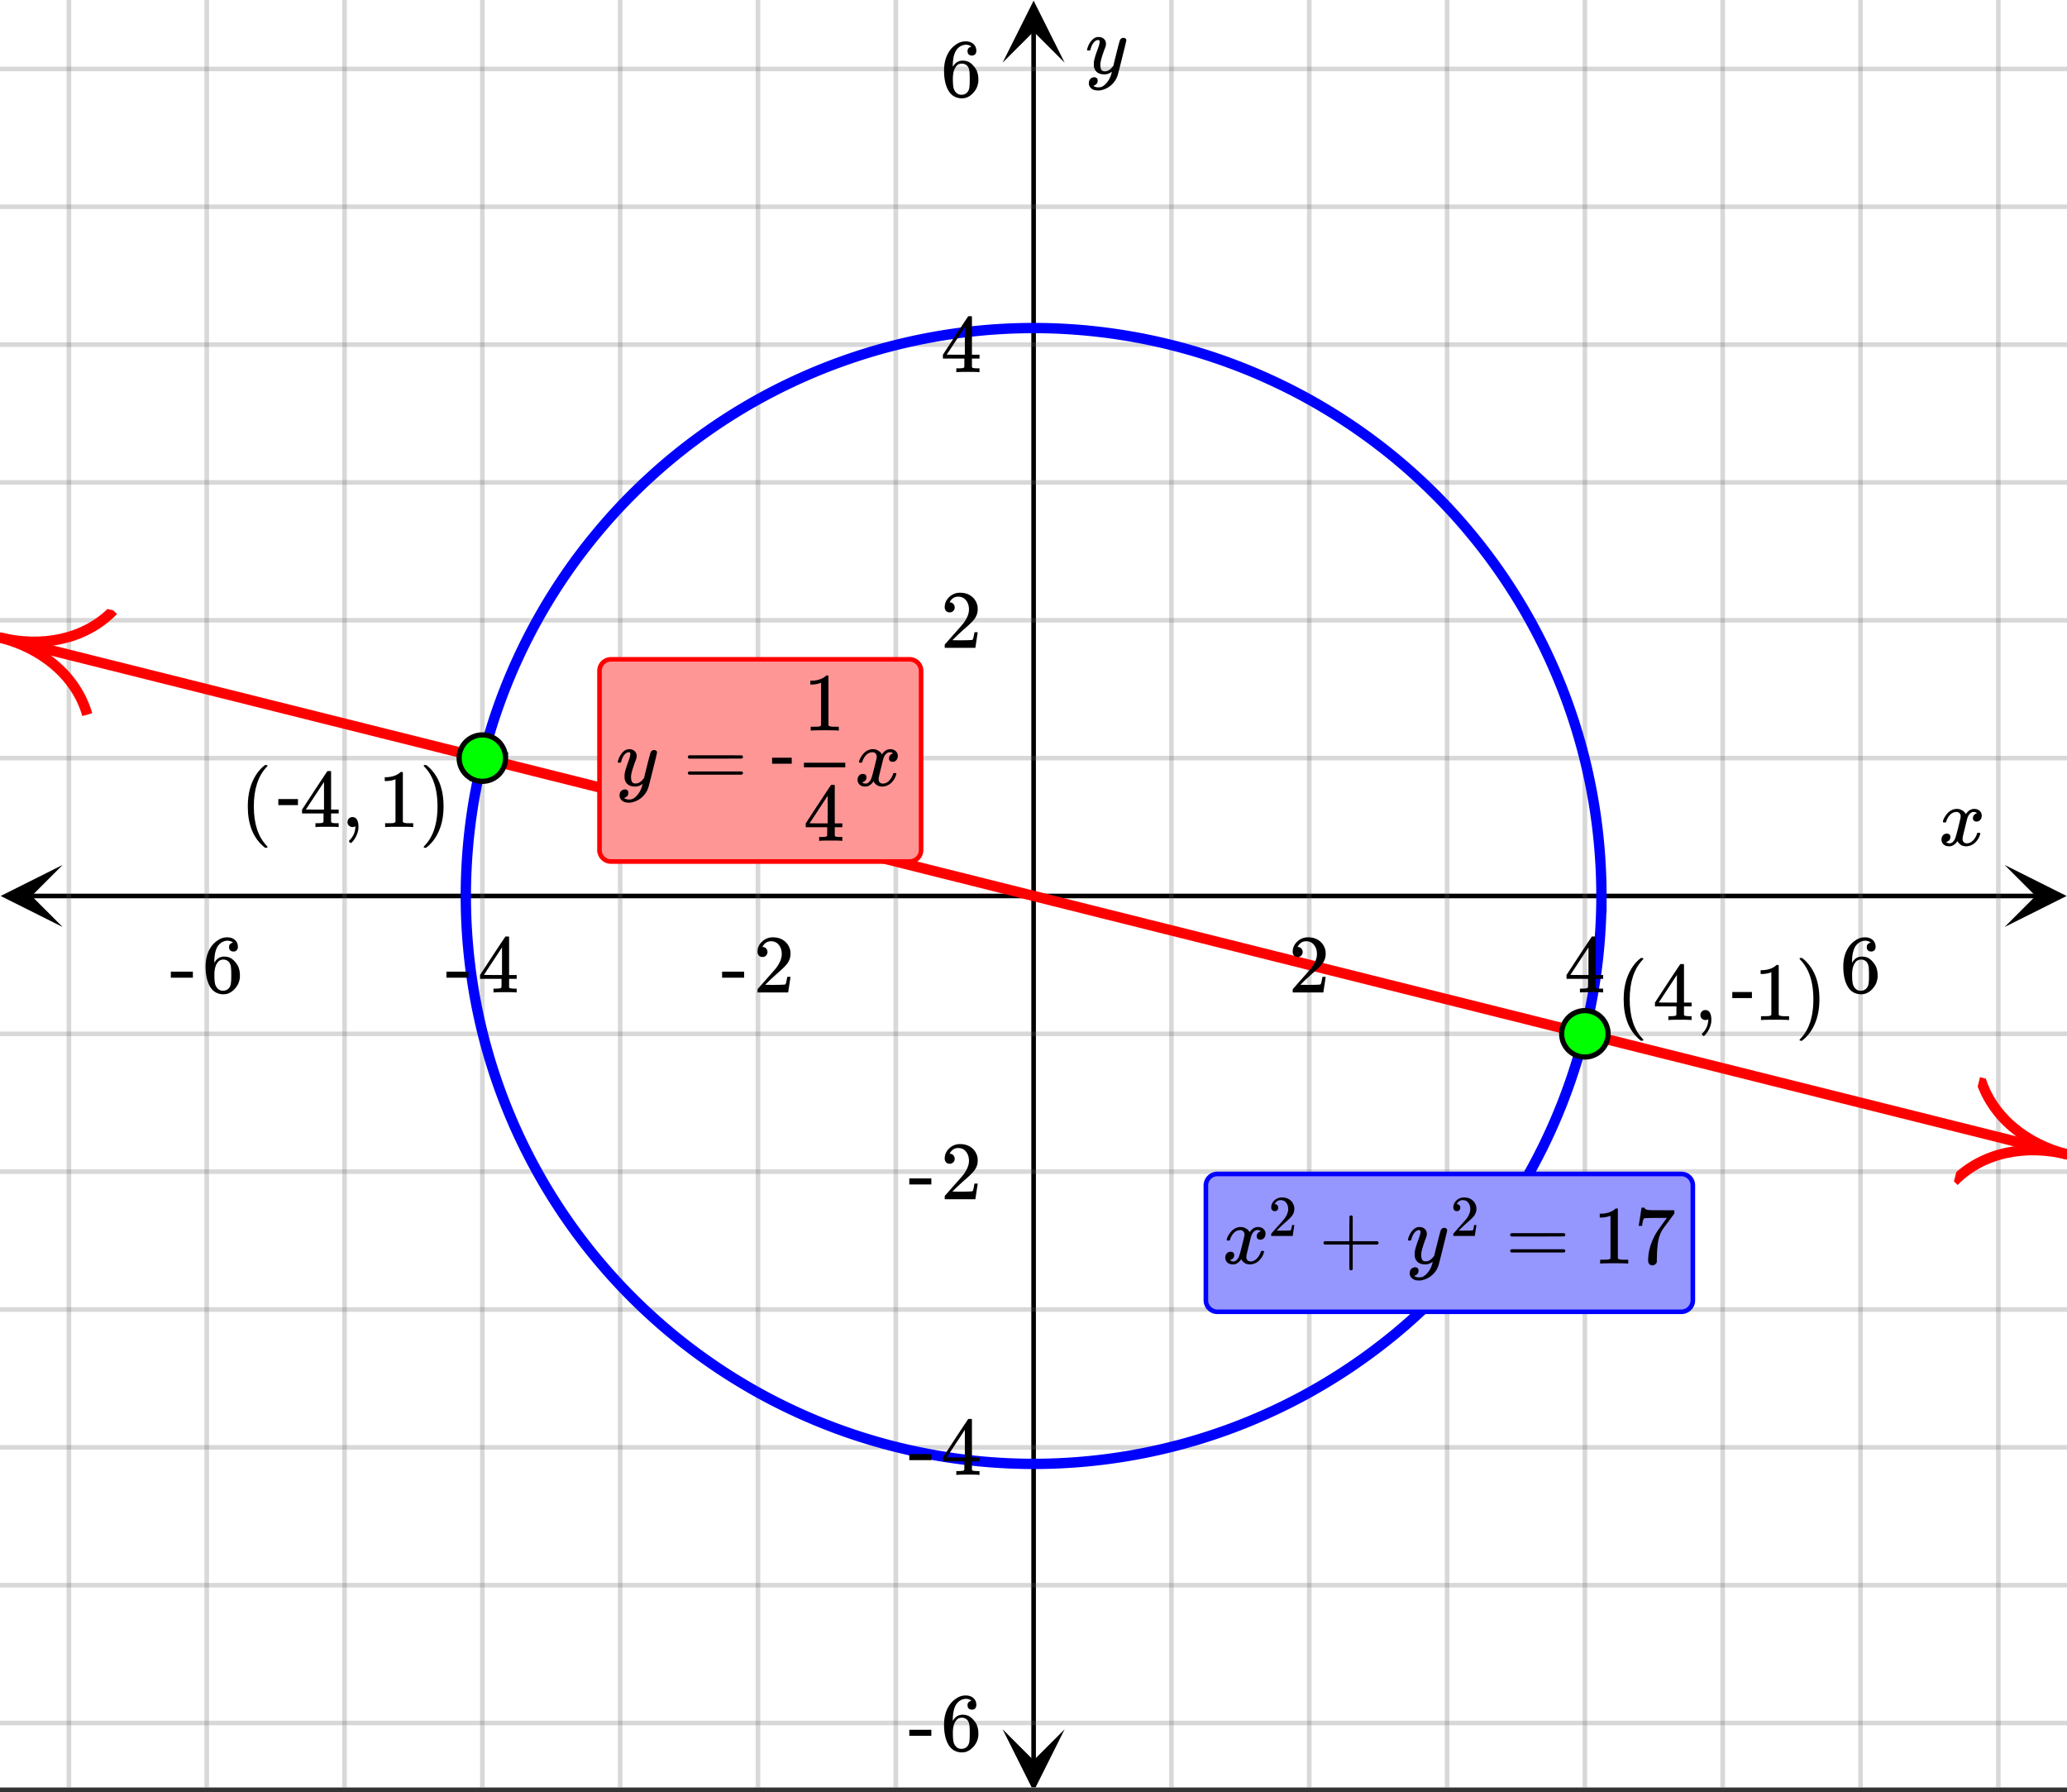 <svg xmlns="http://www.w3.org/2000/svg" xmlns:xlink="http://www.w3.org/1999/xlink" width="449.28" height="389.44" viewBox="0 0 336.96 292.08"><rect x="0" y="0" width="336.96" height="292.08" fill="#333333" stroke="none"/><defs><symbol overflow="visible" id="m"><path d="M.781-3.75C.727-3.8.703-3.848.703-3.89c.031-.25.172-.563.422-.938.414-.633.941-1.004 1.578-1.11.133-.007.235-.015.297-.015.313 0 .598.086.86.25.269.156.46.355.578.594.113-.157.187-.25.218-.282.332-.375.711-.562 1.14-.562.364 0 .661.105.891.312.227.211.344.465.344.766 0 .281-.078.516-.234.703a.776.776 0 0 1-.625.281.64.64 0 0 1-.422-.14.521.521 0 0 1-.156-.39c0-.415.222-.696.672-.845a.58.58 0 0 0-.141-.093.705.705 0 0 0-.39-.094.91.91 0 0 0-.266.031c-.336.149-.586.445-.75.89-.032.075-.164.579-.39 1.516-.231.93-.356 1.45-.376 1.563a1.827 1.827 0 0 0-.047.406c0 .211.063.383.188.516.125.125.289.187.5.187.383 0 .726-.16 1.031-.484.3-.32.508-.676.625-1.063.02-.082.04-.129.063-.14.03-.02.109-.031.234-.031.164 0 .25.039.25.109 0 .012-.012.058-.031.14-.149.563-.461 1.055-.938 1.47-.43.323-.875.484-1.344.484-.625 0-1.101-.282-1.421-.844-.262.406-.594.68-1 .812-.086.02-.2.032-.344.032-.524 0-.89-.188-1.11-.563a.953.953 0 0 1-.14-.531c0-.27.078-.5.234-.688a.798.798 0 0 1 .625-.28c.395 0 .594.187.594.562 0 .336-.164.574-.484.718a.359.359 0 0 1-.063.047l-.078.031c-.012.012-.024.016-.031.016h-.032c0 .031.063.074.188.125a.817.817 0 0 0 .36.078c.32 0 .597-.203.827-.61.102-.163.282-.75.532-1.75.05-.206.109-.437.171-.687.063-.257.11-.457.141-.593.031-.133.05-.211.063-.235a2.86 2.86 0 0 0 .078-.531.678.678 0 0 0-.188-.5.613.613 0 0 0-.484-.203c-.406 0-.762.156-1.063.469a2.562 2.562 0 0 0-.609 1.078c-.012.074-.031.12-.063.14a.752.752 0 0 1-.218.016zm0 0"/></symbol><symbol overflow="visible" id="r"><path d="M6.234-5.813c.125 0 .227.04.313.11.094.062.14.152.14.266 0 .117-.226 1.058-.671 2.828C5.578-.836 5.328.133 5.266.312a3.459 3.459 0 0 1-.688 1.22 3.641 3.641 0 0 1-1.11.874c-.491.239-.945.36-1.359.36-.687 0-1.152-.22-1.39-.657-.094-.125-.14-.304-.14-.53 0-.306.085-.544.265-.72.187-.168.379-.25.578-.25.394 0 .594.188.594.563 0 .332-.157.578-.47.734a.298.298 0 0 1-.062.032.295.295 0 0 0-.078.03c-.011.009-.023.016-.031.016L1.328 2c.031.05.129.11.297.172.133.05.273.078.422.078h.11c.155 0 .273-.012.359-.031.332-.094.648-.324.953-.688A3.69 3.69 0 0 0 4.188.25c.093-.3.14-.477.14-.531 0-.008-.012-.004-.031.015a.358.358 0 0 1-.078.047c-.336.239-.703.36-1.11.36-.46 0-.84-.106-1.14-.313-.293-.219-.48-.531-.563-.937a2.932 2.932 0 0 1-.015-.407c0-.218.007-.382.03-.5.063-.394.266-1.054.61-1.984.196-.531.297-.898.297-1.11a.838.838 0 0 0-.031-.265c-.024-.05-.074-.078-.156-.078h-.063c-.21 0-.406.094-.594.281-.293.293-.511.727-.656 1.297 0 .012-.008.027-.015.047a.188.188 0 0 1-.032.047l-.015.015c-.012.012-.028.016-.047.016h-.36C.305-3.8.281-3.836.281-3.86a.97.97 0 0 1 .047-.203c.188-.625.469-1.113.844-1.468.3-.282.617-.422.953-.422.383 0 .688.105.906.312.227.2.344.485.344.86-.023.168-.04.261-.047.281 0 .055-.07.246-.203.578-.367 1-.586 1.735-.656 2.203a1.857 1.857 0 0 0-.016.297c0 .344.05.61.156.797.114.18.313.266.594.266.207 0 .406-.051.594-.157a1.84 1.84 0 0 0 .422-.328c.093-.101.21-.242.36-.422a32.833 32.833 0 0 1 .25-1.063c.093-.35.175-.687.25-1 .343-1.35.534-2.062.577-2.124a.592.592 0 0 1 .578-.36zm0 0"/></symbol><symbol overflow="visible" id="n"><path d="M1.484-5.781c-.25 0-.449-.078-.593-.235a.872.872 0 0 1-.22-.609c0-.645.243-1.195.735-1.656a2.46 2.46 0 0 1 1.766-.703c.77 0 1.41.21 1.922.625.508.418.82.964.937 1.64.008.168.016.32.016.453 0 .524-.156 1.012-.469 1.47-.25.374-.758.89-1.516 1.546-.324.281-.777.695-1.359 1.234l-.781.766 1.016.016c1.414 0 2.164-.024 2.25-.079.039-.007.085-.101.14-.28.031-.095.094-.4.188-.923v-.03h.53v.03l-.374 2.47V0h-5v-.25c0-.188.008-.29.031-.313.008-.007.383-.437 1.125-1.28.977-1.095 1.61-1.813 1.89-2.157.602-.82.907-1.57.907-2.25 0-.594-.156-1.086-.469-1.484-.312-.407-.746-.61-1.297-.61-.523 0-.945.235-1.265.703-.024.032-.047.079-.078.141a.274.274 0 0 0-.047.078c0 .012.02.016.062.016a.68.68 0 0 1 .547.25.801.801 0 0 1 .219.562c0 .23-.078.422-.235.578a.76.76 0 0 1-.578.235zm0 0"/></symbol><symbol overflow="visible" id="o"><path d="M6.234 0c-.125-.031-.71-.047-1.75-.047-1.074 0-1.671.016-1.796.047h-.126v-.625h.422c.383-.008.618-.031.704-.063a.286.286 0 0 0 .171-.14c.008-.008.016-.25.016-.719v-.672h-3.5v-.625l2.031-3.11A431.58 431.58 0 0 1 4.5-9.108c.02-.008.113-.016.281-.016h.25l.078.078v6.203h1.235v.625H5.109V-.89a.25.25 0 0 0 .079.157c.07.062.328.101.765.109h.39V0zm-2.28-2.844v-4.5L1-2.859l1.469.015zm0 0"/></symbol><symbol overflow="visible" id="p"><path d="M5.031-8.11c-.199-.195-.48-.304-.843-.328-.625 0-1.153.274-1.579.813-.418.586-.625 1.492-.625 2.719L2-4.86l.11-.172c.363-.54.859-.813 1.484-.813.414 0 .781.09 1.094.266a2.6 2.6 0 0 1 .64.547c.219.242.395.492.531.75.196.449.297.933.297 1.453v.234c0 .211-.027.403-.078.578-.105.532-.383 1.032-.828 1.5-.387.407-.82.66-1.297.766a2.688 2.688 0 0 1-.547.047c-.168 0-.32-.016-.453-.047-.668-.125-1.2-.484-1.594-1.078C.83-1.66.563-2.79.563-4.218c0-.97.171-1.817.515-2.548.344-.726.82-1.296 1.438-1.703a2.62 2.62 0 0 1 1.562-.515c.531 0 .953.14 1.266.421.32.282.484.665.484 1.141 0 .23-.07.414-.203.547-.125.137-.297.203-.516.203-.218 0-.398-.062-.53-.187-.126-.125-.188-.301-.188-.532 0-.406.21-.644.64-.718zm-.593 3.235a1.18 1.18 0 0 0-.97-.484c-.335 0-.605.105-.812.312C2.22-4.597 2-3.883 2-2.907c0 .794.05 1.345.156 1.657.094.273.242.5.453.688.22.187.477.28.782.28.457 0 .804-.171 1.046-.515.133-.187.22-.41.25-.672.04-.258.063-.64.063-1.14v-.422c0-.508-.023-.895-.063-1.156a1.566 1.566 0 0 0-.25-.688zm0 0"/></symbol><symbol overflow="visible" id="q"><path d="M.14-2.406v-.985h3.594v.985zm0 0"/></symbol><symbol overflow="visible" id="s"><path d="M4.484 3.25c0 .082-.078.125-.234.125h-.172l-.39-.328C2.07 1.578 1.265-.563 1.265-3.375c0-1.094.129-2.094.39-3C2.07-7.789 2.75-8.93 3.688-9.797c.07-.05.144-.11.218-.172.082-.07.14-.117.172-.14h.172c.102 0 .164.015.188.046.03.024.046.047.046.079 0 .03-.046.093-.14.187C2.945-8.317 2.25-6.172 2.25-3.359c0 2.804.695 4.937 2.094 6.406.093.101.14.172.14.203zm0 0"/></symbol><symbol overflow="visible" id="t"><path d="M1.281-.234a.767.767 0 0 1-.234-.563c0-.226.07-.422.219-.578a.768.768 0 0 1 .578-.25c.343 0 .593.148.75.438.156.28.234.64.234 1.078a8.8 8.8 0 0 1-.015.468 4.012 4.012 0 0 1-.985 2.063c-.137.125-.219.187-.25.187s-.09-.043-.172-.125c-.086-.074-.125-.132-.125-.171 0-.043.047-.11.14-.204.552-.562.852-1.25.907-2.062v-.172c-.012 0-.039.016-.078.047A.829.829 0 0 1 1.89 0a.85.85 0 0 1-.609-.234zm0 0"/></symbol><symbol overflow="visible" id="v"><path d="M5.61 0c-.157-.031-.872-.047-2.141-.047C2.207-.047 1.5-.03 1.344 0h-.157v-.625h.344c.52 0 .86-.008 1.016-.031.07-.008.18-.067.328-.172v-6.969c-.023 0-.059.016-.11.047a4.134 4.134 0 0 1-1.39.25h-.25v-.625h.25c.758-.02 1.39-.188 1.89-.5a2.46 2.46 0 0 0 .422-.313c.008-.03.063-.046.157-.046a.36.36 0 0 1 .234.078v8.078c.133.137.43.203.89.203h.798V0zm0 0"/></symbol><symbol overflow="visible" id="w"><path d="M.813-10.094l.046-.015h.297l.375.312C3.156-8.317 3.97-6.176 3.97-3.375c0 1.105-.133 2.105-.39 3C3.16 1.039 2.476 2.18 1.53 3.047c-.062.05-.136.11-.218.172-.075.07-.125.125-.157.156H1a.547.547 0 0 1-.219-.031c-.031-.024-.047-.07-.047-.14.008 0 .063-.06.157-.173C2.285 1.582 2.984-.55 2.984-3.375c0-2.82-.699-4.957-2.093-6.406-.094-.102-.149-.16-.157-.172 0-.07.024-.117.079-.14zm0 0"/></symbol><symbol overflow="visible" id="x"><path d="M.75-4.672c0-.125.063-.219.188-.281H9.53c.133.062.203.156.203.281 0 .094-.062.18-.187.25l-4.281.016H.969C.82-4.457.75-4.546.75-4.672zm0 2.61c0-.133.07-.223.219-.266h8.578a.249.249 0 0 0 .062.047l.063.047c.02.011.035.039.047.078.008.031.015.062.015.094 0 .117-.07.203-.203.265H.937C.813-1.859.75-1.945.75-2.063zm0 0"/></symbol><symbol overflow="visible" id="y"><path d="M.938-3.094C.813-3.164.75-3.258.75-3.375c0-.113.063-.203.188-.266h4.03v-2.015l.016-2.032c.094-.113.18-.171.266-.171.113 0 .203.07.266.203v4.015H9.53c.133.075.203.168.203.282 0 .105-.07.195-.203.265H5.516V.922c-.063.125-.157.187-.282.187-.117 0-.203-.062-.265-.187v-4.016zm0 0"/></symbol><symbol overflow="visible" id="A"><path d="M.734-6.172C.742-6.192.82-6.68.97-7.64l.219-1.453c0-.008.085-.015.265-.015h.266v.046c0 .094.066.172.203.235.133.062.367.105.703.125.344.012 1.102.015 2.281.015h1.64v.532l-.921 1.25c-.137.187-.293.398-.469.625l-.39.531a7.378 7.378 0 0 0-.157.234c-.468.73-.746 1.704-.828 2.922-.043.375-.07.883-.078 1.516 0 .125-.008.258-.015.39v.438a.62.62 0 0 1-.266.375.674.674 0 0 1-.438.172.692.692 0 0 1-.53-.219c-.126-.144-.188-.351-.188-.625 0-.125.015-.379.046-.765.133-1.208.555-2.426 1.266-3.657.176-.281.55-.82 1.125-1.625l.625-.843h-1.25c-1.574 0-2.398.027-2.469.078-.043.023-.093.12-.156.296a3.92 3.92 0 0 0-.125.625c-.023.157-.039.247-.047.266v.031H.734zm0 0"/></symbol><symbol overflow="visible" id="u"><path d="M3.453-3.578H.25v-.985h3.203zm0 0"/></symbol><symbol overflow="visible" id="z"><path d="M1.031-4.047a.51.51 0 0 1-.406-.172.594.594 0 0 1-.156-.422c0-.445.172-.832.515-1.156.344-.32.754-.484 1.235-.484.539 0 .988.148 1.344.437.351.293.57.672.656 1.14.008.118.015.22.015.313 0 .368-.109.711-.328 1.032-.18.261-.531.62-1.062 1.078-.23.199-.547.492-.953.875l-.547.531h.718c.989 0 1.516-.016 1.579-.047.02 0 .05-.062.093-.187.02-.07.063-.286.125-.641v-.031h.375v.031L3.97-.031V0h-3.5v-.172c0-.133.004-.207.015-.219.008-.007.274-.312.797-.906a52.339 52.339 0 0 0 1.328-1.5c.414-.57.625-1.098.625-1.578 0-.414-.109-.766-.328-1.047-.219-.281-.523-.422-.906-.422-.367 0-.664.168-.89.5l-.048.094c-.023.031-.03.055-.03.063h.046c.156 0 .281.058.375.171a.6.6 0 0 1 .156.407.594.594 0 0 1-.156.406.569.569 0 0 1-.422.156zm0 0"/></symbol><clipPath id="a"><path d="M0 0h336.96v291.316H0zm0 0"/></clipPath><clipPath id="b"><path d="M.102 140.977H10.21v10.113H.1zm0 0"/></clipPath><clipPath id="c"><path d="M326.79 140.977h10.108v10.113H326.79zm0 0"/></clipPath><clipPath id="d"><path d="M10 0h317v291.316H10zm0 0"/></clipPath><clipPath id="e"><path d="M163.445 281.855h10.11v9.461h-10.11zm0 0"/></clipPath><clipPath id="f"><path d="M163.445.102h10.11V10.21h-10.11zm0 0"/></clipPath><clipPath id="g"><path d="M0 10h336.96v272H0zm0 0"/></clipPath><clipPath id="h"><path d="M0 103h336.96v87H0zm0 0"/></clipPath><clipPath id="i"><path d="M0 95h29v32H0zm0 0"/></clipPath><clipPath id="j"><path d="M2.125 95.406l36.781 9.196-9.195 36.78-36.781-9.195zm0 0"/></clipPath><clipPath id="k"><path d="M313 175h23.96v28H313zm0 0"/></clipPath><clipPath id="l"><path d="M322.777 175.57l36.782 9.196-9.196 36.78-36.781-9.194zm0 0"/></clipPath></defs><g clip-path="url(#a)" fill="#fff"><path d="M0 0h337v292.066H0zm0 0"/><path d="M0 0h337v292.066H0zm0 0"/></g><path d="M5.055 146.035h326.89" fill="none" stroke="#000" stroke-width=".749"/><g clip-path="url(#b)"><path d="M10.21 140.977L.103 146.035l10.109 5.055-5.055-5.055zm0 0"/></g><g clip-path="url(#c)"><path d="M326.79 140.977l10.108 5.058-10.109 5.055 5.055-5.055zm0 0"/></g><g clip-path="url(#d)"><path d="M190.965 0v292.066M213.434 0v292.066M235.898 0v292.066M258.368 0v292.066M280.831 0v292.066M303.301 0v292.066M325.766 0v292.066M146.036 0v292.066M123.565 0v292.066M101.102 0v292.066M78.632 0v292.066M56.169 0v292.066M33.699 0v292.066M11.234 0v292.066" fill="none" stroke-linecap="round" stroke-linejoin="round" stroke="#666" stroke-opacity=".251" stroke-width=".749"/></g><path d="M168.5 287.012V5.055" fill="none" stroke="#000" stroke-width=".749"/><g clip-path="url(#e)"><path d="M163.445 281.855l5.055 10.11 5.055-10.11-5.055 5.055zm0 0"/></g><g clip-path="url(#f)"><path d="M163.445 10.21L168.5.103l5.055 10.109-5.055-5.055zm0 0"/></g><g clip-path="url(#g)"><path d="M0 123.566h337M0 101.102h337M0 78.632h337M0 56.169h337M0 33.699h337M0 11.234h337M0 168.5h337M0 190.965h337M0 213.434h337M0 235.898h337M0 258.368h337M0 280.831h337" fill="none" stroke-linecap="round" stroke-linejoin="round" stroke="#666" stroke-opacity=".251" stroke-width=".749"/></g><g clip-path="url(#h)"><path d="M0 103.91l2.262.563 6.785 1.699 2.262.562 6.785 1.7 2.261.562 6.786 1.7 2.261.562 6.786 1.7 2.261.562 6.785 1.699 2.262.562 6.785 1.7 2.262.562 6.785 1.7 2.262.562 6.785 1.699 2.262.562 6.785 1.7 2.262.562 6.785 1.7 2.261.562 6.786 1.7 2.261.562 6.786 1.699 2.261.562 6.785 1.7 2.262.562 6.785 1.7 2.262.562 6.785 1.699 2.262.562 6.785 1.7 2.262.562 6.785 1.7 2.262.562 6.785 1.7 2.261.562 2.262.566 2.266.566 2.262.567 2.261.562 6.785 1.7 2.262.562 6.785 1.7 2.262.562 6.785 1.699 2.262.562 6.785 1.7 2.262.562 6.785 1.7 2.262.562 6.785 1.7 2.262.562 6.785 1.699 2.261.562 6.786 1.7 2.261.562 6.785 1.7 2.262.562 6.785 1.699 2.262.563 6.785 1.699 2.262.562 6.785 1.7 2.262.562 6.785 1.7 2.262.562 9.047 2.265 2.261.563 6.785 1.699 2.262.563 6.785 1.699 2.262.562 6.785 1.7 2.262.562 6.785 1.7" fill="none" stroke-width="1.685" stroke-linecap="round" stroke-linejoin="round" stroke="red"/></g><g clip-path="url(#i)"><g clip-path="url(#j)"><path d="M0 103.91c6.605 1.649 12.36 6.074 14.227 12.57m4.246-16.984C13.77 104.344 6.605 105.56 0 103.91" fill="none" stroke="red" stroke-width="1.685"/></g></g><g clip-path="url(#k)"><g clip-path="url(#l)"><path d="M337 188.16c-6.605-1.652-13.766-.457-18.469 4.395m4.246-16.985c1.868 6.496 7.618 10.938 14.223 12.59" fill="none" stroke="red" stroke-width="1.685"/></g></g><path d="M261.063 146.035c0 1.512-.036 3.028-.114 4.54a92.261 92.261 0 0 1-1.664 13.515 94.451 94.451 0 0 1-.996 4.433 92.798 92.798 0 0 1-12.824 28.934 91.916 91.916 0 0 1-5.414 7.297 95.502 95.502 0 0 1-2.965 3.441 92.29 92.29 0 0 1-6.426 6.422 91.723 91.723 0 0 1-3.437 2.969 94.703 94.703 0 0 1-7.297 5.41 89.395 89.395 0 0 1-3.84 2.43 89.39 89.39 0 0 1-8.012 4.281 91.162 91.162 0 0 1-8.39 3.477 90.906 90.906 0 0 1-8.691 2.637 87.37 87.37 0 0 1-4.434.995 90.798 90.798 0 0 1-8.985 1.332 92.629 92.629 0 0 1-9.074.45 92.793 92.793 0 0 1-26.871-3.989 88.378 88.378 0 0 1-4.313-1.425 91.162 91.162 0 0 1-8.39-3.477 89.39 89.39 0 0 1-8.012-4.281 89.396 89.396 0 0 1-3.84-2.43 93.548 93.548 0 0 1-7.297-5.41 91.722 91.722 0 0 1-3.437-2.969 92.29 92.29 0 0 1-6.426-6.422 95.502 95.502 0 0 1-2.965-3.441 91.769 91.769 0 0 1-5.414-7.297 97.634 97.634 0 0 1-2.43-3.836 93.817 93.817 0 0 1-4.281-8.012 91.249 91.249 0 0 1-1.84-4.152 92.799 92.799 0 0 1-4.273-12.934 94.45 94.45 0 0 1-.996-4.433 95.655 95.655 0 0 1-.777-4.477c-.22-1.496-.407-3-.555-4.508a97.352 97.352 0 0 1-.336-4.53 92.627 92.627 0 0 1 .004-9.083 92.26 92.26 0 0 1 1.664-13.515 94.45 94.45 0 0 1 .996-4.434c.367-1.469.773-2.93 1.21-4.379A92.8 92.8 0 0 1 91.536 94.61a91.918 91.918 0 0 1 5.414-7.296 95.503 95.503 0 0 1 2.965-3.442 92.292 92.292 0 0 1 6.426-6.422 91.722 91.722 0 0 1 3.437-2.969 94.705 94.705 0 0 1 7.297-5.41 93.398 93.398 0 0 1 7.793-4.672 91.555 91.555 0 0 1 4.059-2.039 91.162 91.162 0 0 1 8.39-3.477 90.906 90.906 0 0 1 8.691-2.637 87.37 87.37 0 0 1 4.434-.995 90.798 90.798 0 0 1 8.985-1.332 92.629 92.629 0 0 1 9.074-.45 92.793 92.793 0 0 1 26.871 3.989c1.45.438 2.887.914 4.313 1.426a91.162 91.162 0 0 1 8.39 3.476 89.389 89.389 0 0 1 8.012 4.281c1.3.778 2.578 1.59 3.84 2.43a93.547 93.547 0 0 1 7.297 5.41c1.168.961 2.316 1.95 3.437 2.97a92.292 92.292 0 0 1 6.426 6.421 95.503 95.503 0 0 1 2.965 3.442 91.77 91.77 0 0 1 5.414 7.296 97.633 97.633 0 0 1 2.43 3.836 93.817 93.817 0 0 1 4.281 8.012 91.25 91.25 0 0 1 1.84 4.152 92.798 92.798 0 0 1 4.273 12.934c.367 1.469.7 2.945.996 4.434.293 1.484.555 2.976.778 4.476a92.261 92.261 0 0 1 .887 9.04c.077 1.51.113 3.027.113 4.542zm0 0" fill="none" stroke-width="1.685" stroke="#00f"/><path d="M262.148 168.5c0 .5-.097.984-.289 1.445a3.734 3.734 0 0 1-.82 1.23 3.727 3.727 0 0 1-1.226.817c-.461.196-.946.29-1.446.29-.504 0-.984-.094-1.449-.29a3.81 3.81 0 0 1-1.227-.816 3.795 3.795 0 0 1-.82-1.23 3.74 3.74 0 0 1-.285-1.446 3.773 3.773 0 0 1 1.105-2.676 3.81 3.81 0 0 1 2.676-1.105c.5 0 .985.094 1.446.289a3.758 3.758 0 0 1 2.047 2.043c.19.465.288.949.288 1.449zm0 0M82.414 123.566a3.773 3.773 0 0 1-1.105 2.676 3.76 3.76 0 0 1-2.676 1.105c-.5 0-.985-.093-1.445-.284a3.8 3.8 0 0 1-2.047-2.047 3.777 3.777 0 0 1 2.047-4.942c.46-.195.945-.289 1.445-.289.504 0 .984.094 1.449.29.461.19.871.464 1.227.816.355.355.625.765.82 1.23.191.461.285.945.285 1.445zm0 0" fill="#0f0" stroke-width=".843" stroke="#000"/><use xlink:href="#m" x="316.031" y="137.796"/><use xlink:href="#n" x="210.063" y="161.76"/><use xlink:href="#o" x="254.997" y="161.76"/><use xlink:href="#p" x="299.93" y="161.76"/><use xlink:href="#q" x="117.576" y="161.76"/><use xlink:href="#n" x="122.818" y="161.76"/><use xlink:href="#q" x="72.642" y="161.76"/><use xlink:href="#o" x="77.884" y="161.76"/><use xlink:href="#q" x="27.709" y="161.76"/><use xlink:href="#p" x="32.951" y="161.76"/><use xlink:href="#r" x="176.925" y="11.982"/><use xlink:href="#n" x="153.335" y="105.593"/><use xlink:href="#o" x="153.335" y="60.66"/><use xlink:href="#p" x="153.335" y="15.727"/><use xlink:href="#q" x="148.093" y="195.46"/><use xlink:href="#n" x="153.335" y="195.46"/><use xlink:href="#q" x="148.093" y="240.393"/><use xlink:href="#o" x="153.335" y="240.393"/><use xlink:href="#q" x="148.093" y="285.327"/><use xlink:href="#p" x="153.335" y="285.327"/><use xlink:href="#s" x="263.422" y="166.253"/><use xlink:href="#o" x="269.413" y="166.253"/><use xlink:href="#t" x="276.153" y="166.253"/><use xlink:href="#u" x="282.144" y="166.253"/><use xlink:href="#v" x="285.888" y="166.253"/><use xlink:href="#w" x="292.628" y="166.253"/><use xlink:href="#s" x="39.129" y="134.8"/><use xlink:href="#u" x="45.121" y="134.8"/><use xlink:href="#o" x="48.865" y="134.8"/><use xlink:href="#t" x="55.605" y="134.8"/><use xlink:href="#v" x="61.596" y="134.8"/><use xlink:href="#w" x="68.336" y="134.8"/><path d="M97.73 138.543v-29.207c0-.246.047-.484.141-.715a1.876 1.876 0 0 1 1.016-1.012c.226-.097.468-.144.715-.144h48.68c.245 0 .484.047.714.144.23.094.434.23.61.407.175.175.308.375.402.605.097.23.144.469.144.715v29.207c0 .25-.047.488-.144.719-.094.23-.227.43-.403.605a1.832 1.832 0 0 1-.609.406c-.23.098-.469.145-.715.145h-48.68c-.246 0-.488-.047-.714-.145a1.876 1.876 0 0 1-1.016-1.012 1.885 1.885 0 0 1-.14-.718zm0 0" fill="#ff9696" stroke="red" stroke-width=".749"/><use xlink:href="#r" x="100.421" y="128.06"/><use xlink:href="#x" x="111.386" y="128.06"/><use xlink:href="#u" x="125.614" y="128.06"/><use xlink:href="#m" x="139.328" y="128.06"/><use xlink:href="#o" x="130.974" y="137.047"/><path d="M131.055 124.316h6.742v.746h-6.742zm0 0"/><use xlink:href="#v" x="130.974" y="119.073"/><path d="M196.582 211.938v-18.723c0-.25.047-.488.145-.719.093-.23.23-.43.406-.605.176-.176.375-.313.605-.407.23-.097.469-.144.719-.144h75.637c.246 0 .488.047.715.144a1.877 1.877 0 0 1 1.016 1.012c.093.23.14.469.14.719v18.723c0 .246-.047.484-.14.714a1.876 1.876 0 0 1-1.016 1.012 1.799 1.799 0 0 1-.715.145h-75.637c-.25 0-.488-.047-.719-.145-.23-.094-.43-.23-.605-.406a1.816 1.816 0 0 1-.406-.606 1.813 1.813 0 0 1-.145-.714zm0 0" fill="#9696ff" stroke="#00f" stroke-width=".749"/><use xlink:href="#m" x="199.275" y="205.944"/><use xlink:href="#y" x="215.001" y="205.944"/><use xlink:href="#z" x="206.764" y="201.451"/><use xlink:href="#r" x="229.23" y="205.944"/><use xlink:href="#x" x="245.437" y="205.944"/><use xlink:href="#z" x="236.45" y="201.451"/><use xlink:href="#v" x="259.666" y="205.944"/><use xlink:href="#A" x="266.406" y="205.944"/></svg>